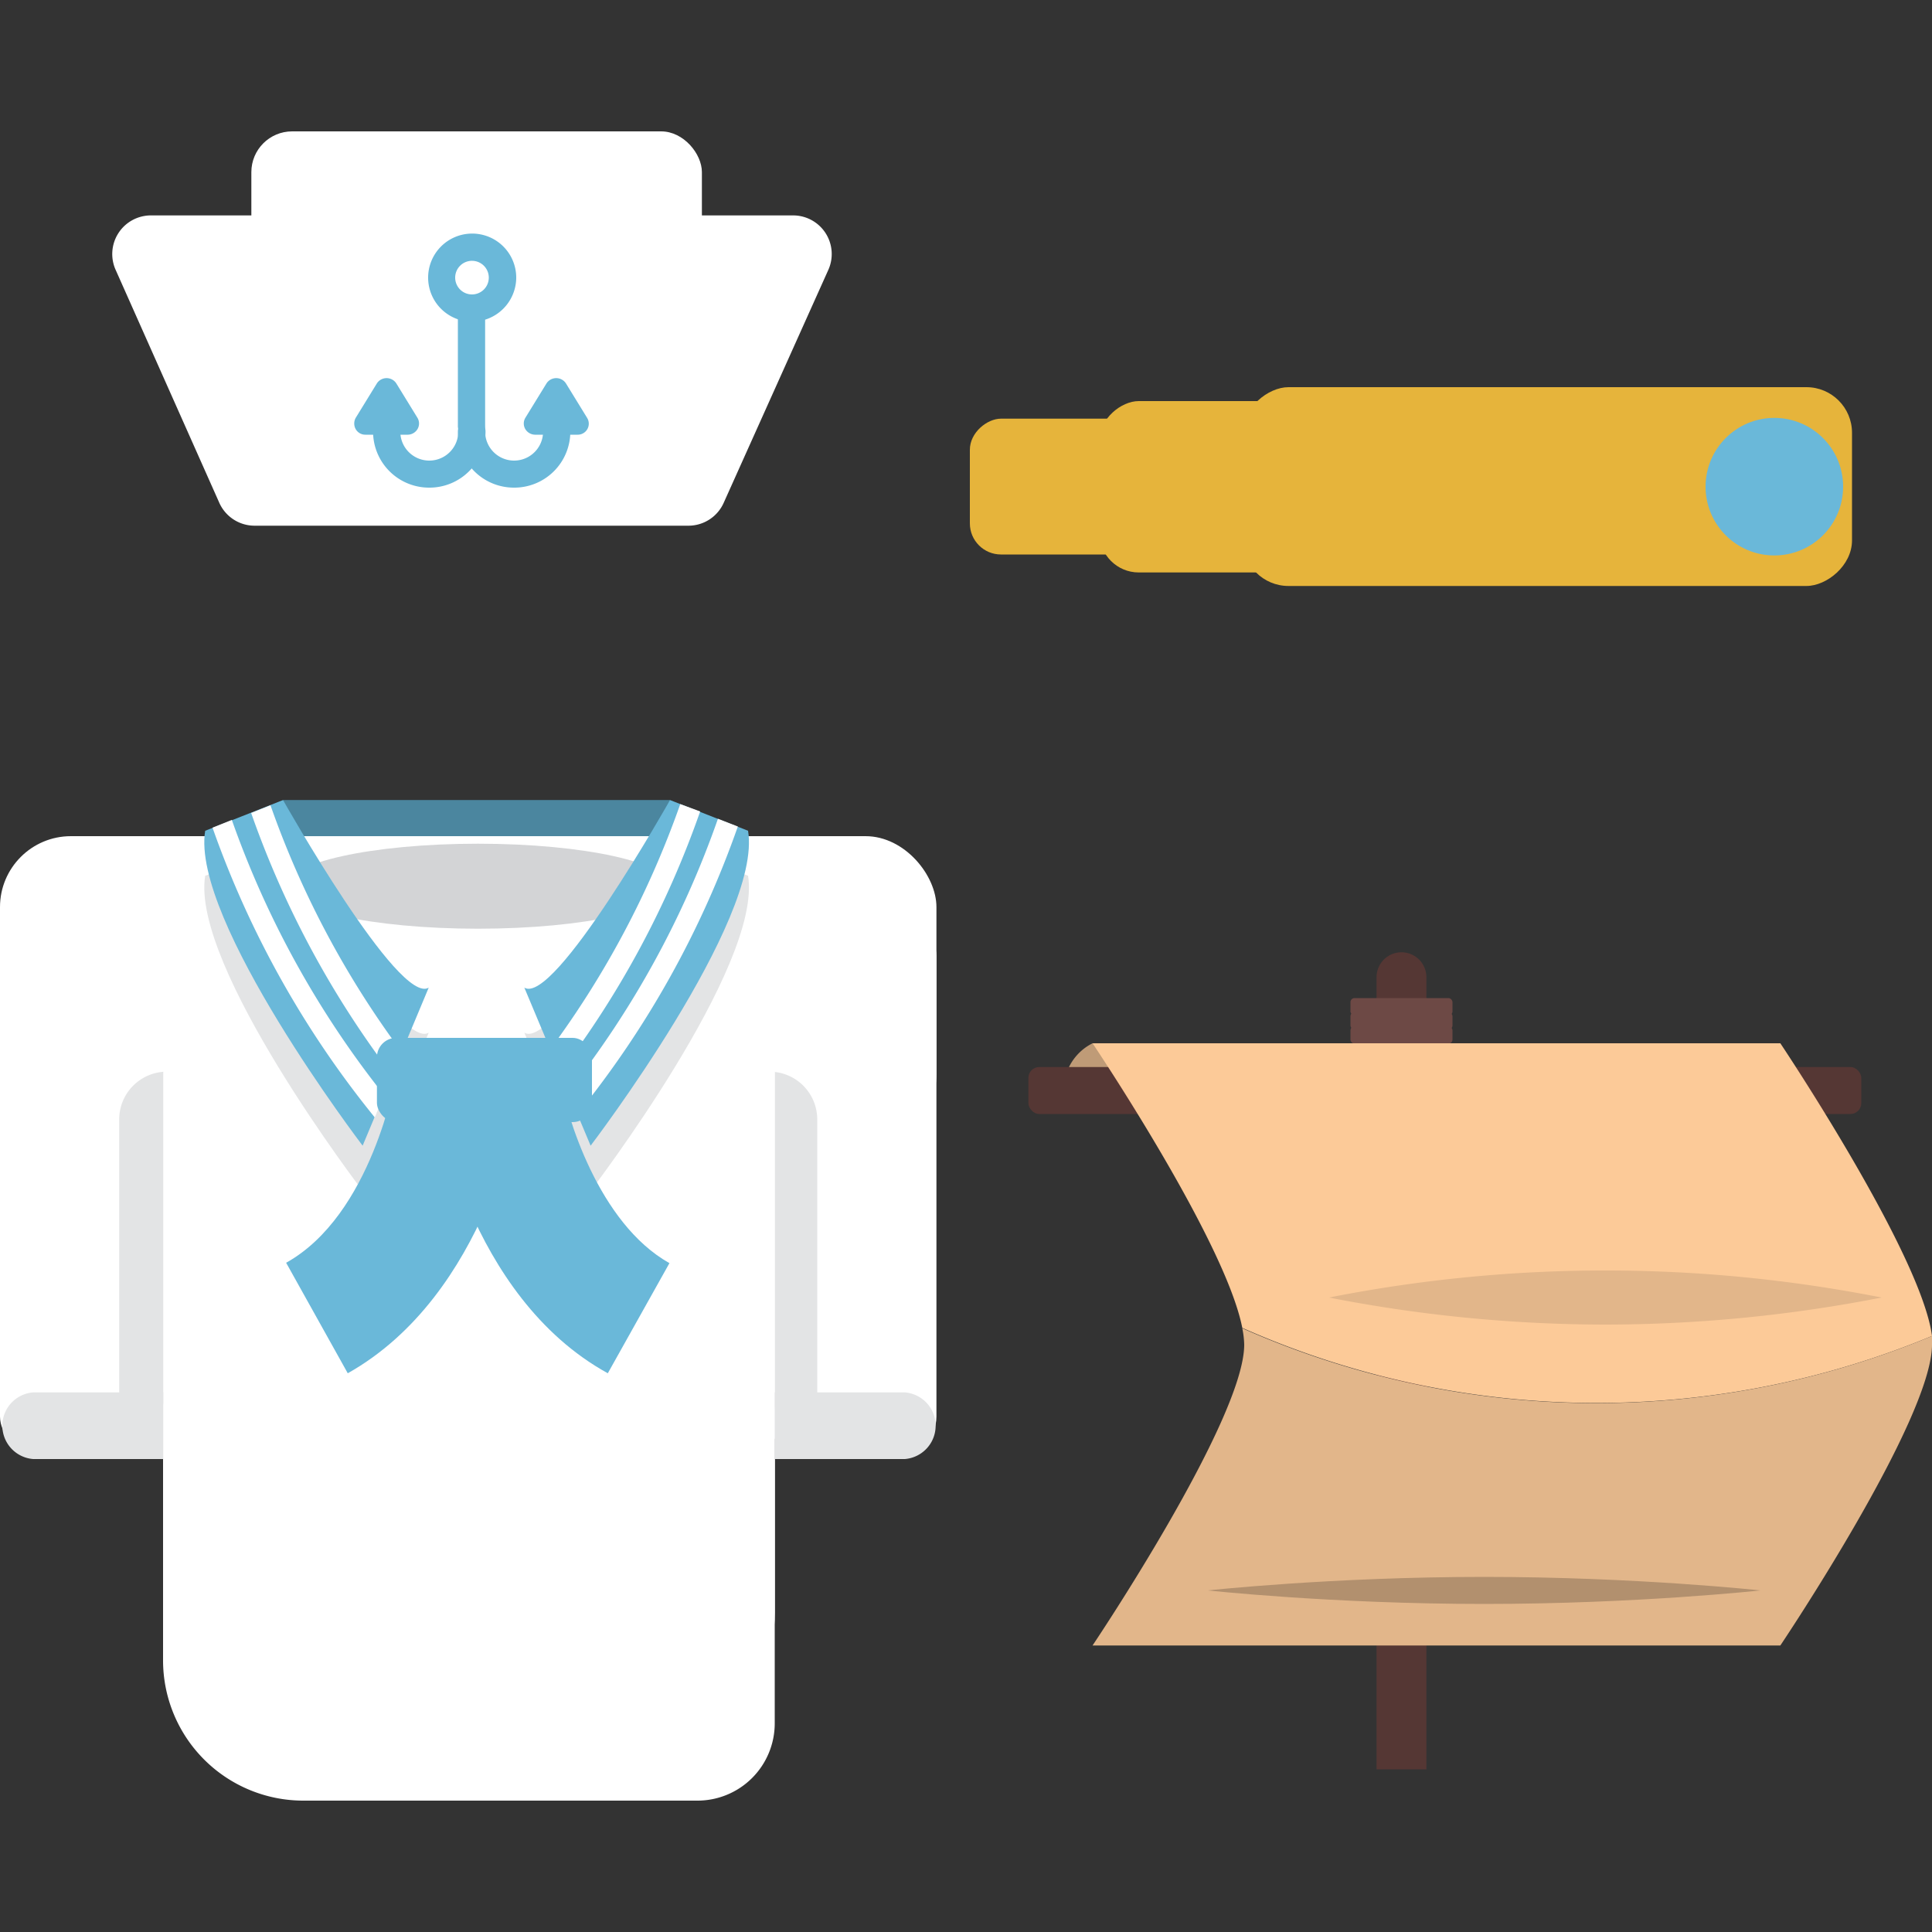<svg id="Layer_1" data-name="Layer 1" xmlns="http://www.w3.org/2000/svg" viewBox="0 0 100 100"><rect x="0" y="0" width="100" height="100" fill="#333333" stroke="none"/><defs><style>.cls-1{fill:#4b869f;}.cls-2{fill:#fff;}.cls-3{fill:#e3e4e5;}.cls-4{fill:#d3d4d6;}.cls-5{fill:#6ab8d9;}.cls-6{fill:#e6b43b;}.cls-7{fill:#bf9b77;}.cls-8{fill:#553734;}.cls-9{fill:#6d4945;}.cls-10{fill:#fcca98;}.cls-11{fill:#e2b68a;}.cls-12{fill:#b2906e;}</style></defs><title>sailor</title><rect class="cls-1" x="14.65" y="41.41" width="20.03" height="3.18"/><path class="cls-2" d="M15.7,45.77H32.85A7.26,7.26,0,0,1,40.1,53V89.2a4,4,0,0,1-4,4H15.7a7.26,7.26,0,0,1-7.26-7.26V53A7.26,7.26,0,0,1,15.7,45.77Z"/><rect class="cls-2" y="43.28" width="48.47" height="16" rx="3.67" ry="3.67"/><rect class="cls-2" y="47.46" width="8.8" height="27.88" rx="2.02" ry="2.02"/><path class="cls-3" d="M8.8,70.94V55.47l-.17,0a2.47,2.47,0,0,0-2.46,2.46V75A4.42,4.42,0,0,0,8.8,70.94Z"/><rect class="cls-2" x="39.67" y="47.46" width="8.8" height="27.88" rx="2.02" ry="2.02" transform="translate(88.14 122.8) rotate(180)"/><path class="cls-3" d="M39.67,70.94V55.47l.17,0a2.47,2.47,0,0,1,2.46,2.46V75A4.42,4.42,0,0,1,39.67,70.94Z"/><rect class="cls-2" x="8.45" y="43.28" width="31.66" height="47.43" rx="7.26" ry="7.26"/><ellipse class="cls-4" cx="24.74" cy="45.87" rx="9.94" ry="2.2"/><path class="cls-3" d="M1.72,72.07a1.73,1.73,0,0,0,0,3.45H8.45V72.07Z"/><path class="cls-3" d="M46.83,72.07a1.73,1.73,0,0,1,0,3.45H40.1V72.07Z"/><path class="cls-3" d="M14.65,43.75s6,10.66,7.54,9.7l-3.42,8.19S9.86,50,10.62,45.33Z"/><path class="cls-3" d="M34.68,43.75s-6,10.66-7.54,9.7l3.43,8.19S39.48,50,38.72,45.33Z"/><path class="cls-5" d="M14.65,41.41s6,10.66,7.54,9.71L18.77,59.3S9.86,47.61,10.62,43Z"/><path class="cls-5" d="M34.68,41.41s-6,10.66-7.54,9.71l3.43,8.18S39.48,47.61,38.72,43Z"/><path class="cls-2" d="M11,42.84a50.24,50.24,0,0,0,8.4,15l.48-1.16A49.1,49.1,0,0,1,12,42.44Z"/><path class="cls-2" d="M14,41.68l-1,.4A49.29,49.29,0,0,0,20.3,55.64l.5-1.18A48.06,48.06,0,0,1,14,41.68Z"/><path class="cls-2" d="M37.16,42.38A48.85,48.85,0,0,1,29.4,56.52l.48,1.15a49.86,49.86,0,0,0,8.31-14.89Z"/><path class="cls-2" d="M35.21,41.62a48.18,48.18,0,0,1-6.73,12.69L29,55.49A49.07,49.07,0,0,0,36.24,42Z"/><rect class="cls-5" x="19.51" y="53.72" width="11.13" height="4.36" rx="1" ry="1"/><path class="cls-5" d="M18,71.08l-3.19-5.72c4.44-2.47,5.66-9.57,5.67-9.64l6.47,1C26.86,57.15,25.25,67,18,71.08Z"/><path class="cls-5" d="M31.46,71.08c-7.27-4-8.88-13.93-8.95-14.35l6.47-1c.32,2,2,7.59,5.67,9.65Z"/><polygon class="cls-2" points="28.58 13.16 20.23 13.16 7.79 13.16 13.18 25.19 20.23 25.19 28.58 25.19 35.63 25.19 41.02 13.16 28.58 13.16"/><path class="cls-2" d="M35.63,27.21H13.18A2,2,0,0,1,11.34,26L6,14a2,2,0,0,1,1.84-2.85H41A2,2,0,0,1,42.86,14L37.47,26A2,2,0,0,1,35.63,27.21Zm-21.14-4H34.32l3.58-8h-27Z"/><rect class="cls-2" x="13.01" y="6.8" width="23.32" height="16.29" rx="2.11" ry="2.11"/><path class="cls-5" d="M22.21,25.24a2.9,2.9,0,0,1-2.9-2.9.7.7,0,0,1,.7-.71.71.71,0,0,1,.71.71,1.49,1.49,0,1,0,3,0,.71.71,0,0,1,.71-.71.7.7,0,0,1,.7.71A2.9,2.9,0,0,1,22.21,25.24Z"/><path class="cls-5" d="M26.6,25.24a2.9,2.9,0,0,1-2.9-2.9.71.71,0,0,1,.71-.71.7.7,0,0,1,.7.71,1.49,1.49,0,1,0,3,0,.71.71,0,0,1,.71-.71.7.7,0,0,1,.7.71A2.9,2.9,0,0,1,26.6,25.24Z"/><path class="cls-5" d="M24.41,22.75A.71.71,0,0,1,23.7,22V16a.71.71,0,0,1,.71-.71.7.7,0,0,1,.7.71V22A.7.7,0,0,1,24.41,22.75Z"/><path class="cls-5" d="M24.44,16.65a2.28,2.28,0,1,1,2.28-2.28A2.29,2.29,0,0,1,24.44,16.65Zm0-3.15a.87.87,0,1,0,.86.87A.87.87,0,0,0,24.44,13.5Z"/><polygon class="cls-5" points="18.91 21.93 21.11 21.93 20.01 20.14 18.91 21.93"/><path class="cls-5" d="M21.11,22.5h-2.2a.57.57,0,0,1-.5-.29.6.6,0,0,1,0-.58l1.1-1.79a.6.6,0,0,1,1,0l1.1,1.79a.57.57,0,0,1,0,.58A.6.6,0,0,1,21.11,22.5Zm-1.17-1.15h.14L20,21.24Z"/><polygon class="cls-5" points="27.7 21.93 29.9 21.93 28.8 20.14 27.7 21.93"/><path class="cls-5" d="M29.9,22.5H27.7a.6.6,0,0,1-.51-.29.57.57,0,0,1,0-.58l1.1-1.79a.6.6,0,0,1,1,0l1.1,1.79a.57.57,0,0,1-.49.87Zm-1.17-1.15h.14l-.07-.11Z"/><rect class="cls-6" x="57.46" y="14.42" width="7.03" height="21.55" rx="1.61" ry="1.61" transform="translate(86.17 -35.79) rotate(90)"/><rect class="cls-6" x="66.06" y="11.6" width="8.87" height="27.18" rx="2.03" ry="2.03" transform="translate(95.69 -45.3) rotate(90)"/><rect class="cls-6" x="74.95" y="9.43" width="10.29" height="31.53" rx="2.36" ry="2.36" transform="translate(105.29 -54.91) rotate(90)"/><circle class="cls-5" cx="91.84" cy="25.19" r="3.56"/><path class="cls-7" d="M56.55,54a2.7,2.7,0,0,0-1.33,1.49c-.27,1,6.33,0,6.33,0"/><rect class="cls-8" x="53.23" y="55.23" width="43.11" height="2.43" rx="0.56" ry="0.56"/><path class="cls-8" d="M72.54,49.29a1.29,1.29,0,0,0-1.29,1.29v41l2.58,0V50.58A1.29,1.29,0,0,0,72.54,49.29Z"/><rect class="cls-9" x="69.9" y="53.12" width="5.28" height="0.9" rx="0.21" ry="0.21"/><rect class="cls-9" x="69.9" y="52.39" width="5.28" height="0.9" rx="0.21" ry="0.21"/><rect class="cls-9" x="69.9" y="51.66" width="5.28" height="0.9" rx="0.21" ry="0.21"/><path class="cls-10" d="M100,69.15C99.45,64.9,92.15,54,92.15,54H56.55s6.87,10.22,7.75,14.73A45.21,45.21,0,0,0,100,69.15Z"/><path class="cls-11" d="M64.3,68.75a4.64,4.64,0,0,1,.1.85c0,3.89-7.85,15.57-7.85,15.57h35.6S100,73.49,100,69.6a3.64,3.64,0,0,0,0-.45A45.21,45.21,0,0,1,64.3,68.75Z"/><path class="cls-11" d="M97.39,67.16a74.55,74.55,0,0,1-14.3,1.4,74.55,74.55,0,0,1-14.3-1.4,73.73,73.73,0,0,1,28.6,0Z"/><path class="cls-12" d="M91.12,82.32s-6.4.7-14.3.7-14.3-.7-14.3-.7,6.41-.7,14.3-.7S91.12,82.32,91.12,82.32Z"/></svg>